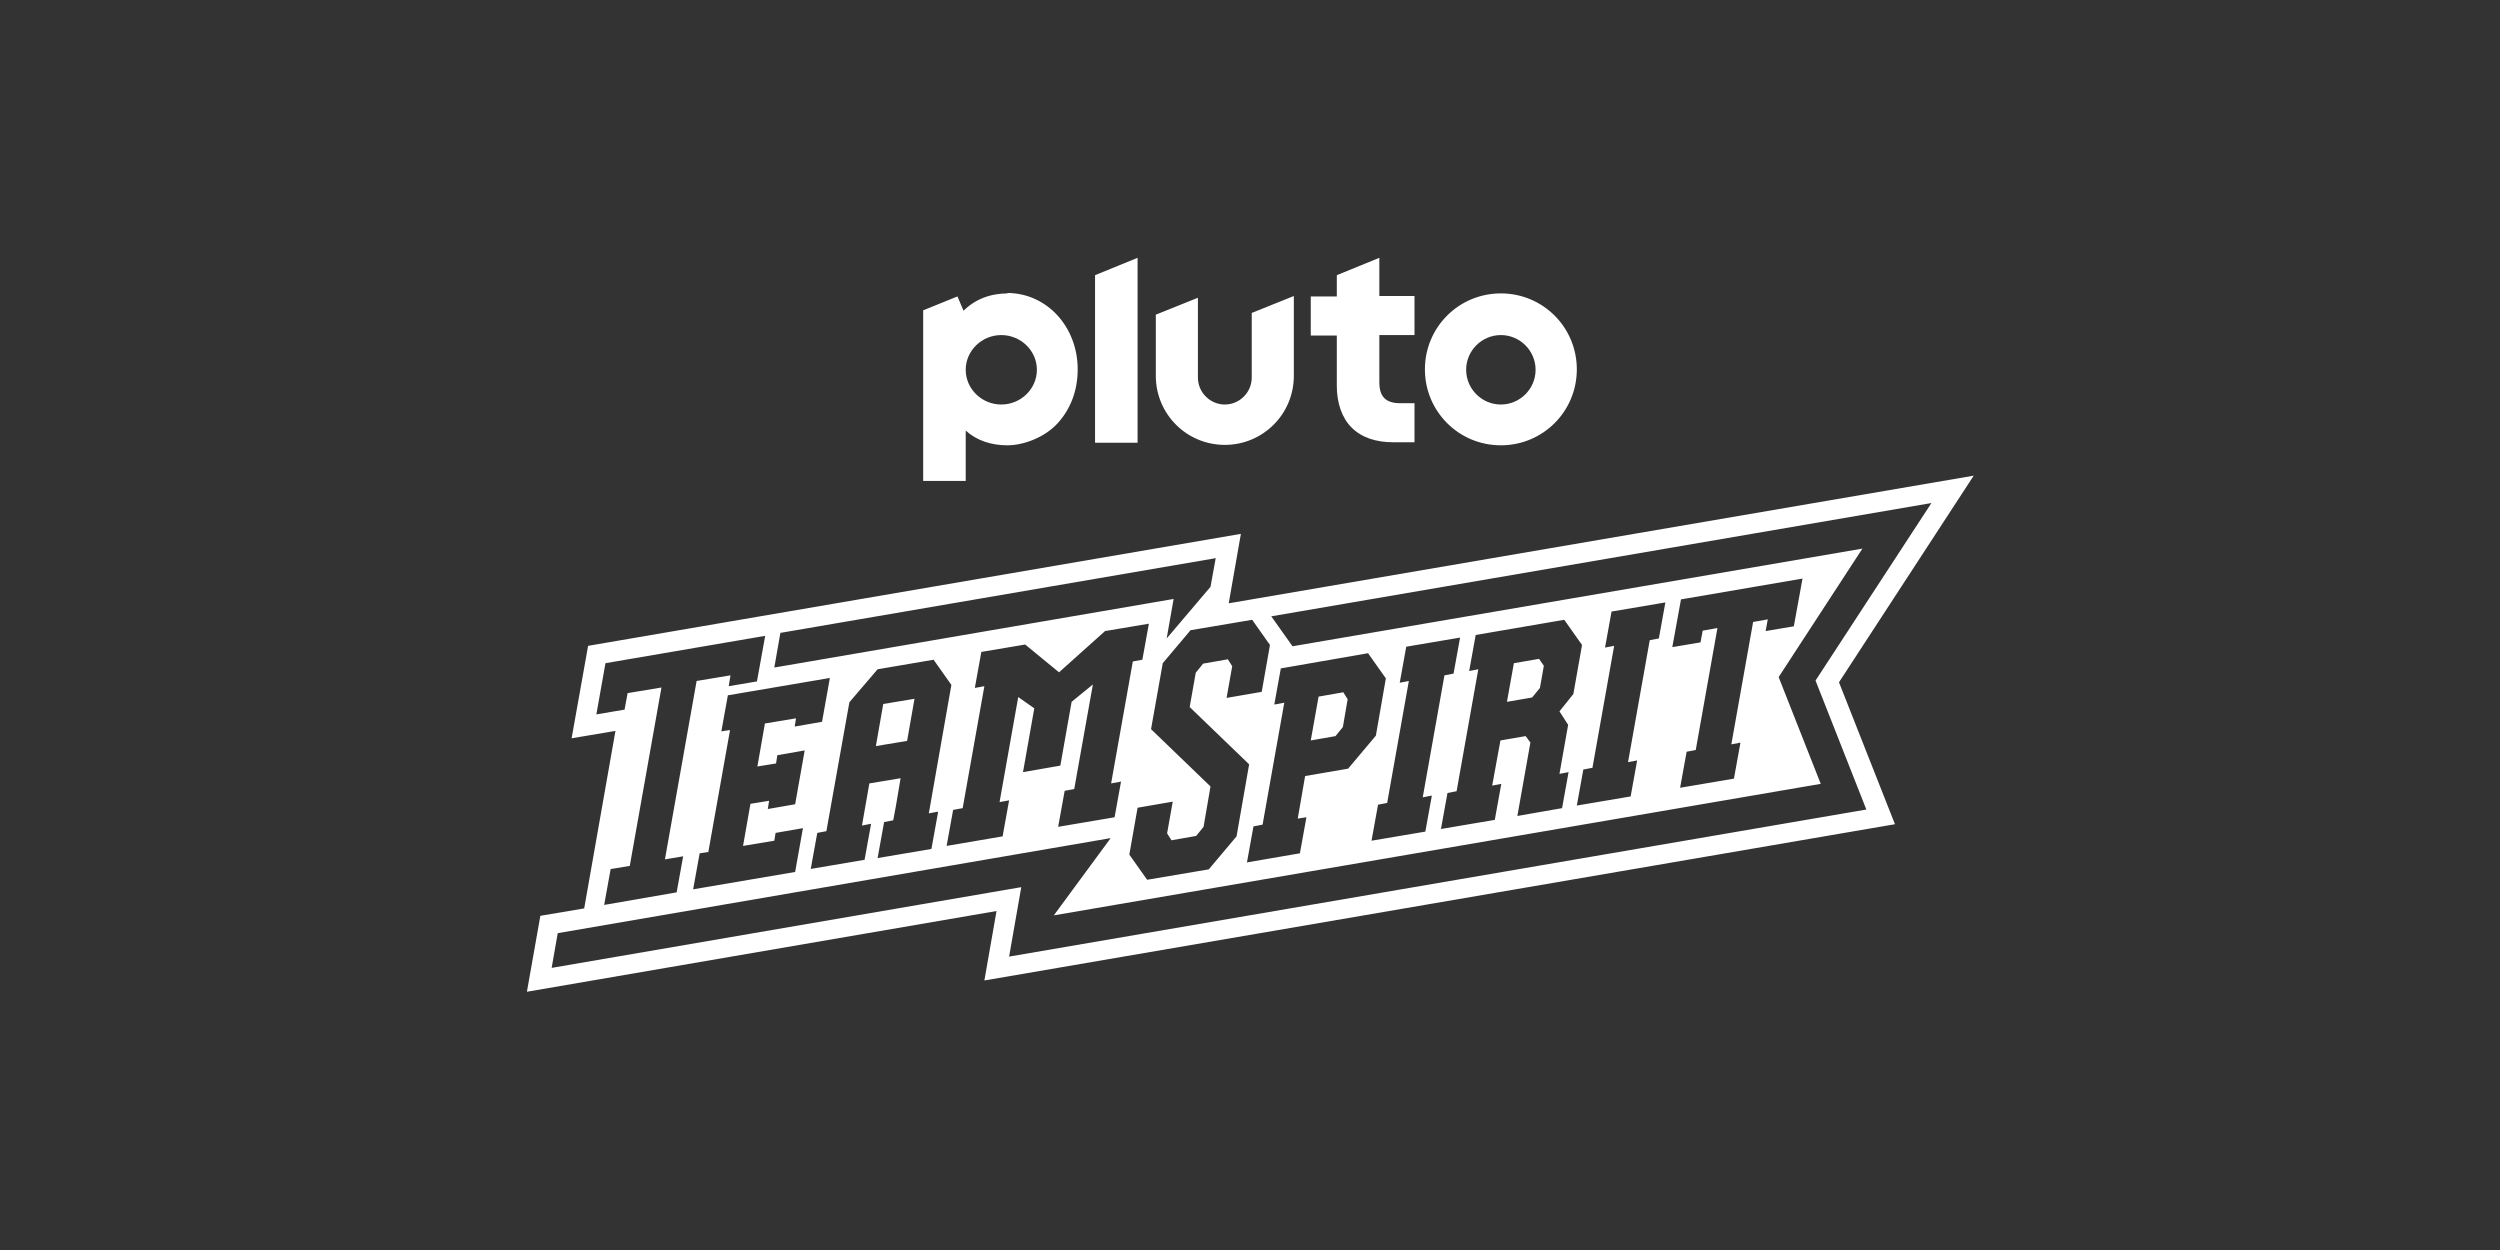 <?xml version="1.0" encoding="utf-8"?>
<svg xmlns="http://www.w3.org/2000/svg" id="Logo" viewBox="0 0 576 288">
  <rect x="0" y="0" width="576" height="288" fill="#333333" stroke="none"/>
  <defs>
    <style>.cls-1{fill:#fff;stroke-width:0px;}</style>
  </defs>
  <path class="cls-1" d="M345.8,67.6c-9.7,0-17.5,7.8-17.5,17.5s7.8,17.5,17.5,17.5,17.5-7.8,17.5-17.5-7.8-17.5-17.5-17.5ZM345.8,93.2c-4.4,0-8-3.6-8-8s3.6-8,8-8,8,3.6,8,8-3.6,8-8,8ZM317.8,59.4l-9.8,4v4.9h-6v9h6v11.6c0,4,1.2,7.4,3.4,9.6,2.3,2.3,5.6,3.4,9.6,3.4h4.9v-9h-3.3c-3.3,0-4.8-1.5-4.8-4.8v-10.9h8.1v-9h-8.1v-8.8ZM288.4,87c0,3.4-2.8,6.2-6.2,6.2s-6.2-2.8-6.2-6.2v-18.4l-9.7,3.9v14.1c0,8.8,7.1,15.9,15.9,15.9s15.9-7.1,15.9-15.9v-18.4l-9.7,3.9v14.8ZM252.3,102h9.8v-42.6l-9.8,4v38.6ZM232.2,67.6c-4.1,0-7.6,1.4-10.2,4l-1.4-3.3-7.9,3.2v39.3h9.8v-11.6c2.5,2.3,5.9,3.4,9.6,3.4s8.6-1.8,11.6-5.1c3-3.3,4.6-7.6,4.6-12.4,0-9.8-7.1-17.6-16.3-17.6ZM230.7,93.2c-4.5,0-8.2-3.6-8.2-8s3.7-8,8.2-8,8.2,3.6,8.2,8-3.7,8-8.2,8Z"/>
  <path class="cls-1" d="M454.7,109.6l-171.6,29.4,2.8-16-150.4,25.8-3.8,21.3,10.1-1.7-7.2,40.9-10.1,1.7-3.1,17.5,108.2-18.6-2.8,16,209.8-36-12.9-32.7,31.1-47.7ZM288.5,142.8l4.1,5.8-1.9,10.8-8.1,1.4,1.3-7.3-1-1.6-5.7,1-1.7,2.1-1.4,7.9,13.7,13.2-2.9,16.6-6.4,7.6-14.2,2.4-4.1-5.8,1.9-10.8,8.1-1.4-1.3,7.3,1,1.6,5.7-1,1.7-2.1,1.6-9.3-13.7-13.2,2.7-15.2,6.4-7.6,14.2-2.4ZM293.6,162.3l1.5-8.3,20.1-3.5,4.1,5.8-2.3,13.2-6.4,7.6-9.9,1.7-1.7,9.8,2-.3-1.5,8.3-12.2,2.1,1.5-8.3,2.1-.4,5-28.1-2.1.4ZM322.5,157.3l1.5-8.3,12.4-2.1-1.5,8.3-2.1.4-5,28.1,2.1-.4-1.5,8.3-12.4,2.1,1.5-8.3,2.1-.4,5-28.1-2.1.4ZM338.5,154.6l1.5-8.3,20.4-3.5,4.1,5.8-2,11.3-3.2,4,2,3.1-2,11.3,2.1-.4-1.5,8.3-10.3,1.8,3-16.9c-.2-.3-.4-.6-.5-.7-.1-.2-.3-.4-.6-.8l-5.8,1-1.9,10.4,2.1-.4-1.5,8.3-12.4,2.1,1.5-8.3,2.1-.4,5-28.1-2.1.4ZM369.8,149.2l1.5-8.3,12.4-2.1-1.5,8.3-2.1.4-5,28.1,2.1-.4-1.5,8.3-12.4,2.1,1.5-8.3,2.1-.4,5-28.1-2.1.4ZM258.3,180l-1.5,8.3-13,2.2,1.5-8.3,2.2-.4,4.3-24.1-4.9,4-2.6,14.7-8.6,1.5,2.6-14.7-3.7-2.6-4.3,24.2,2.2-.4-1.5,8.3-12.9,2.2,1.5-8.3,2.2-.4,5-28.1-2.2.4,1.5-8.3,10.1-1.7,7.8,6.4,10.6-9.5,10.1-1.7-1.5,8.3-2.2.4-5,28.1,2.2-.4ZM216.1,187.3l-1.5,8.3-12.4,2.1,1.5-8.3,2.1-.4.6-3.2,1.1-6.5-7.2,1.2-1.7,9.7,2.1-.4-1.5,8.3-12.4,2.1,1.5-8.3,2.1-.4,5.3-29.7,6.5-7.6,12.9-2.2,4.1,5.8-5.2,29.6,2.1-.4ZM176.2,166.9l-1.7,9.7,4.3-.7.3-1.9,6.3-1.1-2.2,12.4-6.3,1.1.3-1.9-4.3.7-1.7,9.7,7.2-1.2.3-1.8,6.3-1.1-1.8,10.1-23.5,4,1.5-8.3,2-.3,5-28.1-2,.3,1.5-8.3,23.5-4-1.8,10.1-6.3,1.1.3-1.9-7.2,1.2ZM179.9,145.8l100.2-17.2-1.2,6.6-10.1,11.9,1.6-9.1-92,15.8,1.4-8ZM140.9,200.2l4.2-.7,7.3-41.1-7.8,1.3-.7,3.8-6.5,1.1,2.1-11.8,36.8-6.3-1.9,10.5-6.5,1.1.4-2.5-7.8,1.3-7.3,41.1,4.2-.7-1.5,8.3-16.7,2.9,1.5-8.3ZM430.1,186.5l-197.6,33.9,2.8-16-108.2,18.6,1.4-8,127.4-21.9-13.1,17.8,176.7-30.3-9.7-24.6,19.3-29.6-131.3,22.5-4.9-6.9,152.1-26.1-26.7,40.9,11.7,29.7ZM403.9,143.4l-5,28.1,2.1-.4-1.5,8.3-12.4,2.1,1.5-8.3,2.1-.4,5-28.1-3.4.6-.5,2.7-6.5,1.1,2-11,28-4.8-2,11-6.5,1.1.5-2.7-3.4.6ZM203.5,162.2l7.2-1.2-1.7,9.7-7.2,1.2,1.7-9.7ZM353,160.7l-5.8,1,1.6-8.9,5.8-1,1.1,1.6-.9,5.1-1.8,2.2ZM307.7,169.6l-5.7,1,1.8-10.1,5.7-1,1,1.6-1.1,6.4-1.7,2.1Z"/>
</svg>